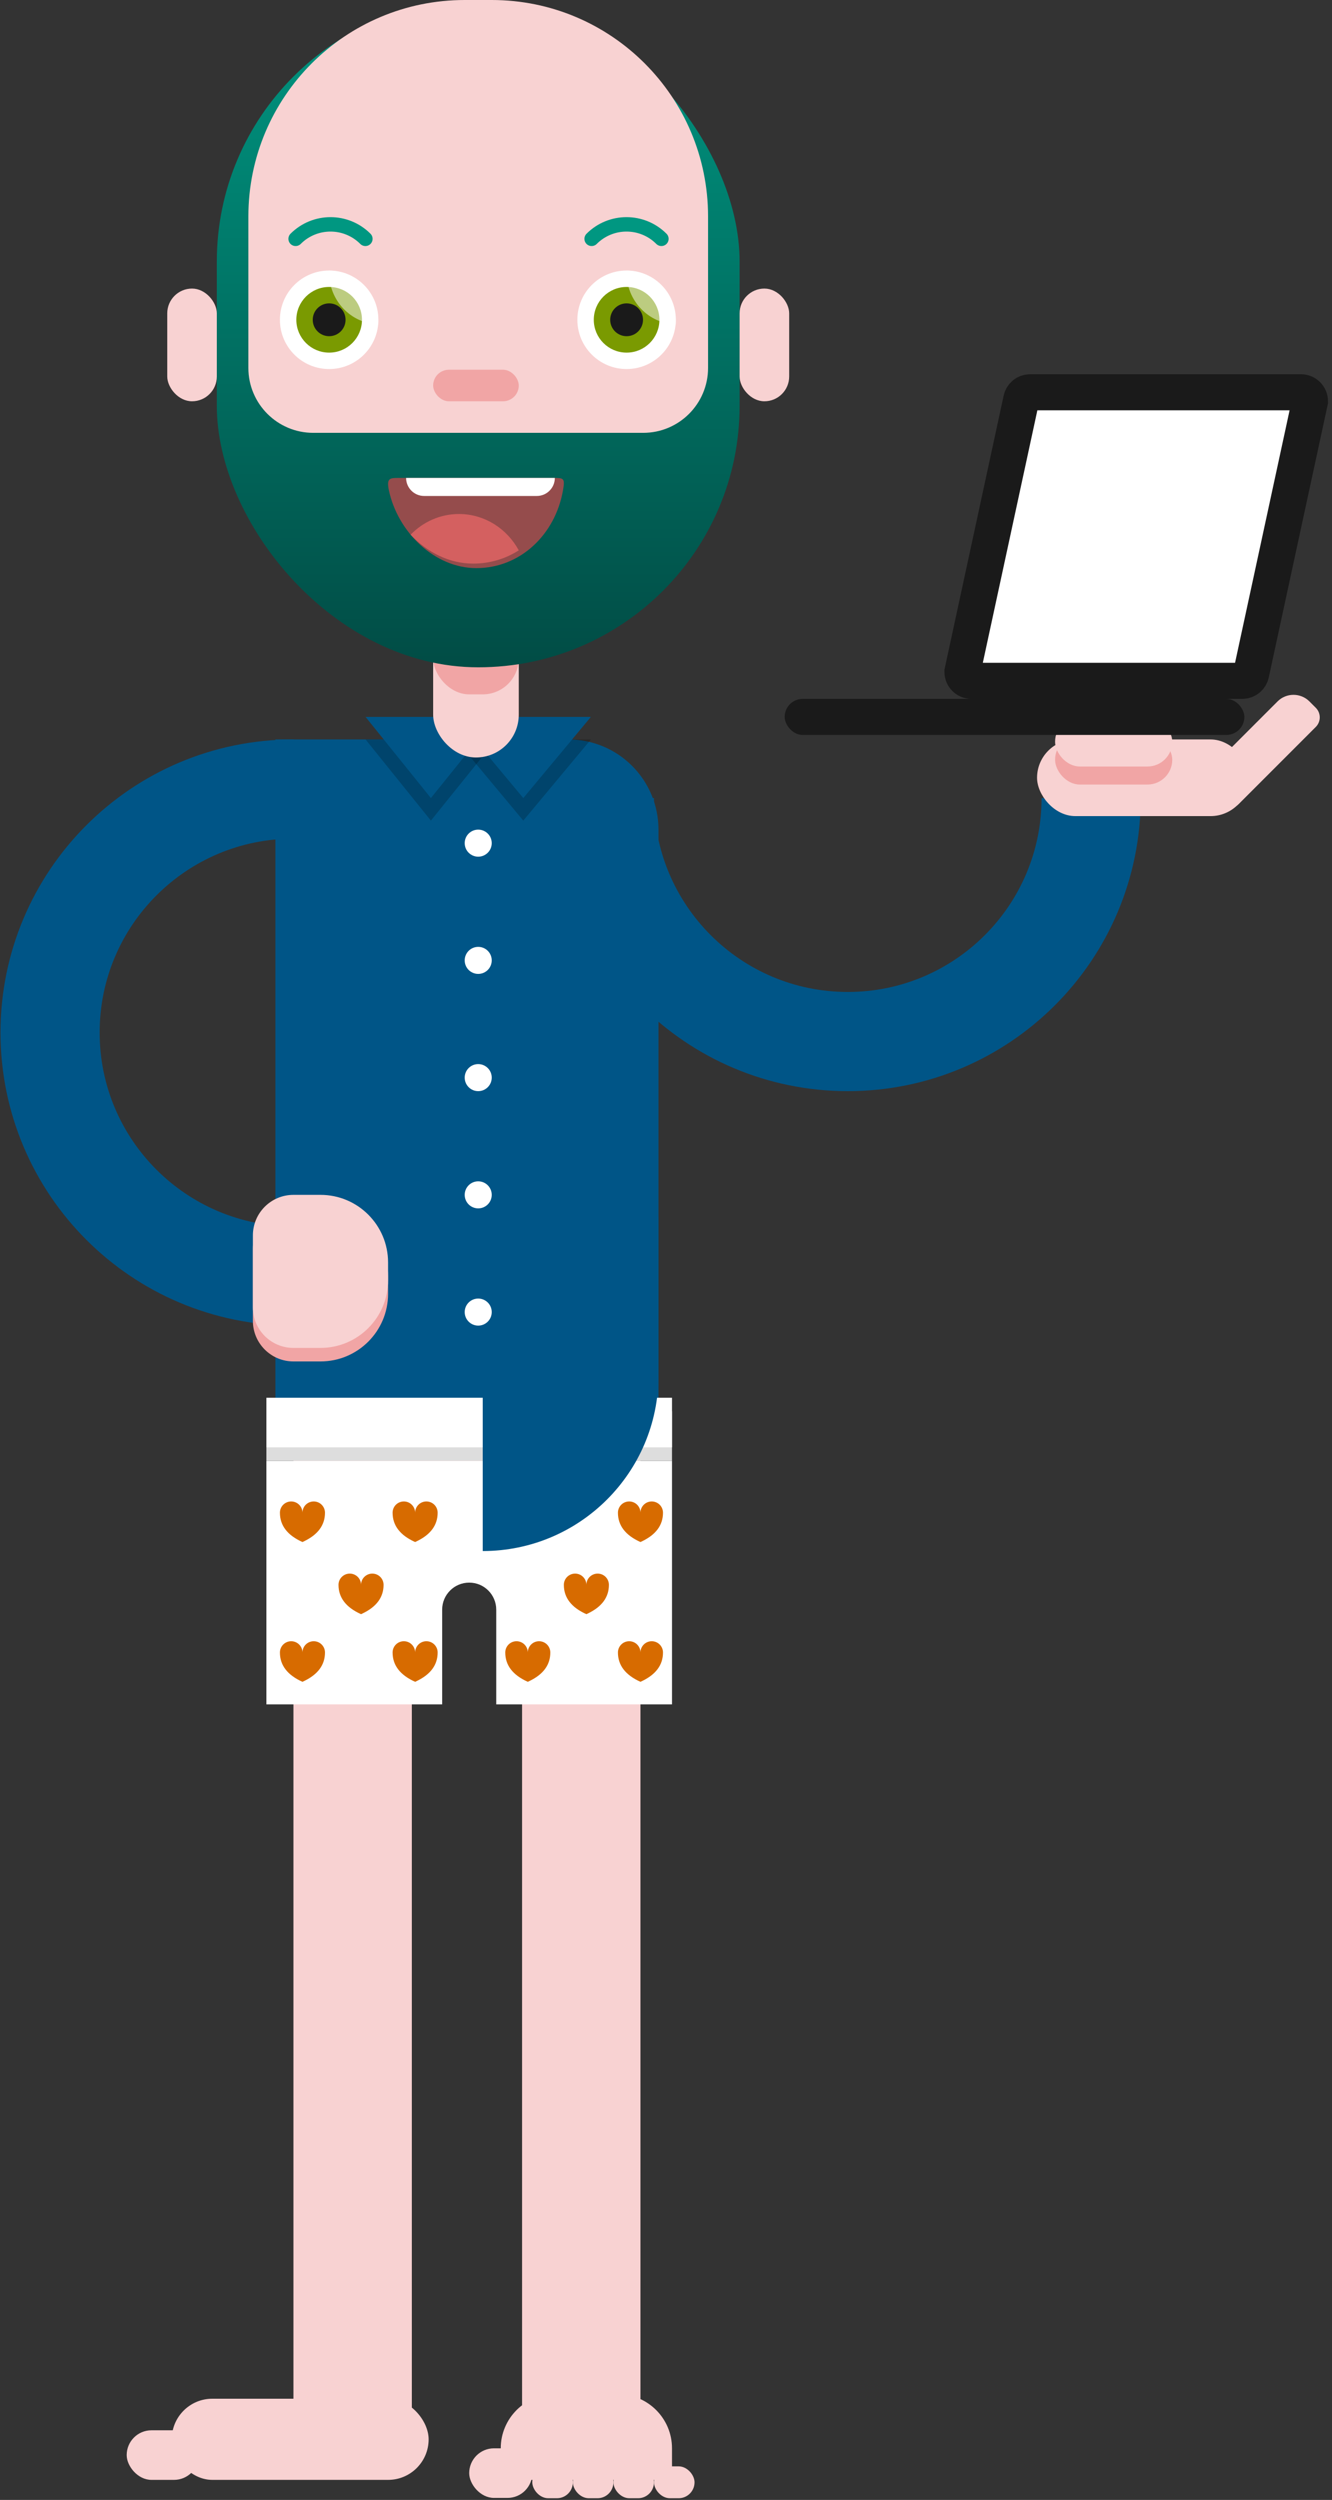 <?xml version="1.0" encoding="UTF-8"?>
<svg width="266px" height="499px" viewBox="0 0 266 499" version="1.1" xmlns="http://www.w3.org/2000/svg" xmlns:xlink="http://www.w3.org/1999/xlink">
    <rect x="0" y="0" width="266" height="499" fill="#333333" stroke="none"/>
    <!-- Generator: sketchtool 63.1 (101010) - https://sketch.com -->
    <title>85DA56FA-9BAE-4F71-8720-C81495F38DCA</title>
    <desc>Created with sketchtool.</desc>
    <defs>
        <linearGradient x1="50%" y1="0%" x2="50%" y2="100%" id="linearGradient-1">
            <stop stop-color="#009681" offset="0%"></stop>
            <stop stop-color="#014C45" offset="100%"></stop>
        </linearGradient>
    </defs>
    <g id="Desktop" stroke="none" stroke-width="1" fill="none" fill-rule="evenodd">
        <g id="intro" transform="translate(-1008, -254)">
            <g id="Group-3" transform="translate(1018, 254)">
                <path d="M48.6,157.5 C21.759,157.5 0,179.259 0,206.1 C0,232.941 21.759,254.7 48.6,254.7" id="Path" stroke="#005587" stroke-width="19.8"></path>
                <path d="M183.6,135 C156.759,135 135,156.759 135,183.6 C135,210.441 156.759,232.2 183.6,232.2" id="Path-Copy" stroke="#005587" stroke-width="19.8" transform="translate(159.3, 183.6) rotate(-90) translate(-159.3, -183.6) "></path>
                <path d="M45,147.6 L103.5,147.6 C113.441,147.6 121.5,155.659 121.5,165.6 L121.5,281.7 L121.5,281.7 L45,281.7 L45,147.6 Z" id="Rectangle" fill="#005587"></path>
                <path d="M117.9,483.3 L94.256,483.3 L94.256,315.656 C94.256,309.578 89.329,304.65 83.25,304.65 C77.171,304.65 72.244,309.578 72.244,315.656 L72.244,483.3 L72.244,483.3 L48.6,483.3 L48.6,281.7 L117.9,281.7 L117.9,483.3 Z" id="Path" fill="#F8D2D2"></path>
                <path d="M124.2,291.6 L124.2,340.2 L89.1,340.2 L89.1,321.3 C89.1,318.318 86.682,315.9 83.7,315.9 C80.718,315.9 78.3,318.318 78.3,321.3 L78.3,340.2 L78.3,340.2 L43.2,340.2 L43.2,291.6 L124.2,291.6 Z" id="Path" fill="#FFFFFF"></path>
                <g id="Group-2" transform="translate(45.9, 299.7)" fill="#D76B00">
                    <path d="M6.75,0 C7.993,0 9,1.007 9,2.25 L9,2.246 C9,4.719 7.598,6.624 4.795,7.963 L4.5,8.1 C1.5,6.755 0,4.804 0,2.248 C0,2.246 8.94204703e-06,2.244 2.68117025e-05,2.242 C0.004,1.003 1.01,0 2.25,0 C3.493,0 4.5,1.007 4.5,2.25 L4.5,2.248 L4.505,2.096 C4.584,0.925 5.559,0 6.75,0 Z" id="Combined-Shape"></path>
                    <path d="M18.45,14.4 C19.693,14.4 20.7,15.407 20.7,16.65 L20.7,16.646 C20.7,19.119 19.298,21.024 16.495,22.363 L16.2,22.5 C13.2,21.155 11.7,19.204 11.7,16.648 C11.7,16.646 11.7,16.644 11.7,16.642 C11.704,15.403 12.71,14.4 13.95,14.4 C15.193,14.4 16.2,15.407 16.2,16.65 L16.2,16.648 L16.205,16.496 C16.284,15.325 17.259,14.4 18.45,14.4 Z" id="Combined-Shape-Copy"></path>
                    <path d="M63.45,14.4 C64.693,14.4 65.7,15.407 65.7,16.65 L65.7,16.646 C65.7,19.119 64.298,21.024 61.495,22.363 L61.2,22.5 C58.2,21.155 56.7,19.204 56.7,16.648 C56.7,16.646 56.7,16.644 56.7,16.642 C56.704,15.403 57.71,14.4 58.95,14.4 C60.193,14.4 61.2,15.407 61.2,16.65 L61.2,16.648 L61.205,16.496 C61.284,15.325 62.259,14.4 63.45,14.4 Z" id="Combined-Shape-Copy-6"></path>
                    <path d="M6.75,27.9 C7.993,27.9 9,28.907 9,30.15 L9,30.146 C9,32.619 7.598,34.524 4.795,35.863 L4.5,36 C1.5,34.655 0,32.704 0,30.148 C0,30.146 8.94204703e-06,30.144 2.68117025e-05,30.142 C0.004,28.903 1.01,27.9 2.25,27.9 C3.493,27.9 4.5,28.907 4.5,30.15 L4.5,30.148 L4.505,29.996 C4.584,28.825 5.559,27.9 6.75,27.9 Z" id="Combined-Shape-Copy-2"></path>
                    <path d="M29.25,27.9 C30.493,27.9 31.5,28.907 31.5,30.15 L31.5,30.146 C31.5,32.619 30.098,34.524 27.295,35.863 L27,36 C24,34.655 22.5,32.704 22.5,30.148 C22.5,30.146 22.5,30.144 22.5,30.142 C22.504,28.903 23.51,27.9 24.75,27.9 C25.993,27.9 27,28.907 27,30.15 L27,30.148 L27.005,29.996 C27.084,28.825 28.059,27.9 29.25,27.9 Z" id="Combined-Shape-Copy-7"></path>
                    <path d="M51.75,27.9 C52.993,27.9 54,28.907 54,30.15 L54,30.146 C54,32.619 52.598,34.524 49.795,35.863 L49.5,36 C46.5,34.655 45,32.704 45,30.148 C45,30.146 45,30.144 45,30.142 C45.004,28.903 46.01,27.9 47.25,27.9 C48.493,27.9 49.5,28.907 49.5,30.15 L49.5,30.148 L49.505,29.996 C49.584,28.825 50.559,27.9 51.75,27.9 Z" id="Combined-Shape-Copy-8"></path>
                    <path d="M74.25,27.9 C75.493,27.9 76.5,28.907 76.5,30.15 L76.5,30.146 C76.5,32.619 75.098,34.524 72.295,35.863 L72,36 C69,34.655 67.5,32.704 67.5,30.148 C67.5,30.146 67.5,30.144 67.5,30.142 C67.504,28.903 68.51,27.9 69.75,27.9 C70.993,27.9 72,28.907 72,30.15 L72,30.148 L72.005,29.996 C72.084,28.825 73.059,27.9 74.25,27.9 Z" id="Combined-Shape-Copy-9"></path>
                    <path d="M29.25,0 C30.493,0 31.5,1.007 31.5,2.25 L31.5,2.246 C31.5,4.719 30.098,6.624 27.295,7.963 L27,8.1 C24,6.755 22.5,4.804 22.5,2.248 C22.5,2.246 22.5,2.244 22.5,2.242 C22.504,1.003 23.51,0 24.75,0 C25.993,0 27,1.007 27,2.25 L27,2.248 L27.005,2.096 C27.084,0.925 28.059,0 29.25,0 Z" id="Combined-Shape-Copy-3"></path>
                    <path d="M74.25,0 C75.493,0 76.5,1.007 76.5,2.25 L76.5,2.246 C76.5,4.719 75.098,6.624 72.295,7.963 L72,8.1 C69,6.755 67.5,4.804 67.5,2.248 C67.5,2.246 67.5,2.244 67.5,2.242 C67.504,1.003 68.51,0 69.75,0 C70.993,0 72,1.007 72,2.25 L72,2.248 L72.005,2.096 C72.084,0.925 73.059,0 74.25,0 Z" id="Combined-Shape-Copy-5"></path>
                </g>
                <rect id="Rectangle" fill="#DDDDDD" x="43.2" y="281.7" width="81" height="9.9"></rect>
                <rect id="Rectangle" fill="#FFFFFF" x="43.2" y="279" width="81" height="9.9"></rect>
                <polygon id="Triangle" fill-opacity="0.2" fill="#000000" transform="translate(76.05, 155.7) rotate(-180) translate(-76.05, -155.7) " points="76.05 147.6 89.1 163.8 63 163.8"></polygon>
                <polygon id="Triangle-Copy" fill-opacity="0.2" fill="#000000" transform="translate(94.5, 155.7) rotate(-180) translate(-94.5, -155.7) " points="94.5 147.6 108 163.8 81 163.8"></polygon>
                <polygon id="Triangle" fill="#005587" transform="translate(76.05, 151.2) rotate(-180) translate(-76.05, -151.2) " points="76.05 143.1 89.1 159.3 63 159.3"></polygon>
                <polygon id="Triangle-Copy" fill="#005587" transform="translate(94.5, 151.2) rotate(-180) translate(-94.5, -151.2) " points="94.5 143.1 108 159.3 81 159.3"></polygon>
                <g id="Group-2-Copy" transform="translate(22.68, 0)">
                    <rect id="Rectangle-Copy-2" fill="#F8D2D2" x="53.82" y="110.7" width="17.1" height="40.5" rx="8.55"></rect>
                    <rect id="Rectangle-Copy-2" fill="#F1A5A5" x="53.82" y="98.1" width="17.1" height="40.5" rx="7.2"></rect>
                    <rect id="Rectangle" fill="url(#linearGradient-1)" x="10.62" y="0" width="104.4" height="133.2" rx="52.2"></rect>
                    <path d="M60.12,0 L65.52,0 C89.379,-4.38277248e-15 108.72,19.341 108.72,43.2 L108.72,73.44 C108.72,80.598 102.918,86.4 95.76,86.4 L29.88,86.4 C22.722,86.4 16.92,80.598 16.92,73.44 L16.92,43.2 C16.92,19.341 36.261,4.38277248e-15 60.12,0 Z" id="Rectangle" fill="#F8D2D2"></path>
                    <rect id="Rectangle-Copy-3" fill="#F8D2D2" x="115.02" y="57.6" width="9.9" height="22.5" rx="4.95"></rect>
                    <rect id="Rectangle-Copy-4" fill="#F8D2D2" x="0.72" y="57.6" width="9.9" height="22.5" rx="4.95"></rect>
                    <rect id="Rectangle" fill="#F1A5A5" x="53.82" y="73.8" width="17.1" height="6.3" rx="3.15"></rect>
                    <g id="Group" transform="translate(23.22, 54)">
                        <circle id="Oval" fill="#FFFFFF" cx="9.832" cy="9.832" r="9.832"></circle>
                        <circle id="Oval" fill="#7A9A01" cx="9.832" cy="9.832" r="6.554"></circle>
                        <circle id="Oval" fill="#1A1A1A" cx="9.832" cy="9.832" r="3.277"></circle>
                        <path d="M9.843,0.007 C15.3,0.206 19.663,4.738 19.663,10.3 C19.663,10.454 19.66,10.608 19.653,10.76 C14.195,10.561 9.832,6.03 9.832,0.468 C9.832,0.373 9.833,0.279 9.836,0.185 Z" id="Combined-Shape" fill="#FFFFFF" opacity="0.498"></path>
                    </g>
                    <g id="Group-Copy" transform="translate(82.62, 54)">
                        <circle id="Oval" fill="#FFFFFF" cx="9.832" cy="9.832" r="9.832"></circle>
                        <circle id="Oval" fill="#7A9A01" cx="9.832" cy="9.832" r="6.554"></circle>
                        <circle id="Oval" fill="#1A1A1A" cx="9.832" cy="9.832" r="3.277"></circle>
                        <path d="M9.843,0.007 C15.3,0.206 19.663,4.738 19.663,10.3 C19.663,10.454 19.66,10.608 19.653,10.76 C14.195,10.561 9.832,6.03 9.832,0.468 C9.832,0.373 9.833,0.279 9.836,0.185 Z" id="Combined-Shape" fill="#FFFFFF" opacity="0.498"></path>
                    </g>
                    <path d="M62.453,113.4 C71.269,113.4 78.205,106.647 79.742,97.907 C80.183,95.4 79.91,95.4 77.728,95.4 C71.633,95.4 53.614,95.4 46.905,95.4 C45.203,95.4 44.45,95.4 44.995,97.931 C46.76,106.121 54.02,113.4 62.453,113.4 Z" id="Oval" fill="#954C4C"></path>
                    <path d="M58.971,102.6 C64.094,102.6 68.561,105.522 70.92,109.853 C68.289,111.53 65.183,112.5 61.8,112.5 C56.994,112.5 52.568,110.194 49.321,106.73 C51.801,104.176 55.209,102.6 58.971,102.6 Z" id="Combined-Shape" fill="#D46060"></path>
                    <path d="M48.42,95.4 L78.12,95.4 C78.12,97.388 76.508,99 74.52,99 L52.02,99 C50.032,99 48.42,97.388 48.42,95.4 L48.42,95.4 L48.42,95.4 Z" id="Rectangle" fill="#FFFFFF"></path>
                    <path d="M97.363,52.599 C97.366,47.155 92.954,42.744 87.51,42.747" id="Path" stroke="#009781" stroke-width="2.88" stroke-linecap="round" transform="translate(92.436, 47.673) rotate(-45) translate(-92.436, -47.673) "></path>
                    <path d="M38.248,42.747 C32.803,42.744 28.392,47.155 28.395,52.599" id="Path" stroke="#009781" stroke-width="2.88" stroke-linecap="round" transform="translate(33.321, 47.673) rotate(-315) translate(-33.321, -47.673) "></path>
                </g>
                <path d="M86.4,243 L121.5,243 L121.5,274.5 C121.5,293.885 105.785,309.6 86.4,309.6 L86.4,309.6 L86.4,309.6 L86.4,243 Z" id="Rectangle" fill="#005587"></path>
                <circle id="Oval" fill="#FFFFFF" cx="85.5" cy="168.3" r="2.7"></circle>
                <circle id="Oval" fill="#FFFFFF" cx="85.5" cy="191.7" r="2.7"></circle>
                <circle id="Oval" fill="#FFFFFF" cx="85.5" cy="215.1" r="2.7"></circle>
                <circle id="Oval" fill="#FFFFFF" cx="85.5" cy="238.5" r="2.7"></circle>
                <circle id="Oval" fill="#FFFFFF" cx="85.5" cy="261.9" r="2.7"></circle>
                <path d="M48.6,241.2 L54,241.2 C61.456,241.2 67.5,247.244 67.5,254.7 L67.5,258.253 C67.5,265.708 61.456,271.753 54,271.753 L48.6,271.753 C44.126,271.753 40.5,268.126 40.5,263.653 L40.5,249.3 C40.5,244.827 44.126,241.2 48.6,241.2 Z" id="Rectangle" fill="#F1A5A5"></path>
                <path d="M48.6,238.5 L54,238.5 C61.456,238.5 67.5,244.544 67.5,252 L67.5,255.553 C67.5,263.008 61.456,269.053 54,269.053 L48.6,269.053 C44.126,269.053 40.5,265.426 40.5,260.953 L40.5,246.6 C40.5,242.127 44.126,238.5 48.6,238.5 Z" id="Rectangle" fill="#F8D2D2"></path>
                <rect id="Rectangle" fill="#F8D2D2" x="197.1" y="147.6" width="42.3" height="15.3" rx="7.65"></rect>
                <rect id="Rectangle-Copy" fill="#F8D2D2" x="24.3" y="478.8" width="51.3" height="16.2" rx="8.1"></rect>
                <path d="M100.8,477.9 L113.4,477.9 C119.365,477.9 124.2,482.735 124.2,488.7 L124.2,495 L124.2,495 L90,495 L90,488.7 C90,482.735 94.835,477.9 100.8,477.9 Z" id="Rectangle-Copy-8" fill="#F8D2D2"></path>
                <rect id="Rectangle-Copy-5" fill="#F8D2D2" x="15.3" y="485.1" width="14.4" height="9.9" rx="4.95"></rect>
                <rect id="Rectangle-Copy-9" fill="#F8D2D2" x="83.7" y="488.7" width="12.6" height="9.9" rx="4.95"></rect>
                <rect id="Rectangle-Copy-10" fill="#F8D2D2" x="96.3" y="492.3" width="8.1" height="6.364" rx="3.182"></rect>
                <rect id="Rectangle-Copy-11" fill="#F8D2D2" x="104.4" y="492.3" width="8.1" height="6.364" rx="3.182"></rect>
                <rect id="Rectangle-Copy-12" fill="#F8D2D2" x="112.5" y="492.3" width="8.1" height="6.364" rx="3.182"></rect>
                <rect id="Rectangle-Copy-13" fill="#F8D2D2" x="120.6" y="492.3" width="8.1" height="6.364" rx="3.182"></rect>
                <path d="M241.309,135.791 L243.109,135.791 C244.6,135.791 245.809,137 245.809,138.491 L245.809,160.091 C245.809,162.576 243.794,164.591 241.309,164.591 C238.824,164.591 236.809,162.576 236.809,160.091 L236.809,140.291 C236.809,137.806 238.824,135.791 241.309,135.791 Z" id="Rectangle" fill="#F8D2D2" transform="translate(241.309, 150.191) rotate(-315) translate(-241.309, -150.191) "></path>
                <rect id="Rectangle-Copy-6" fill="#F1A5A5" x="200.7" y="146.7" width="23.4" height="9.9" rx="4.95"></rect>
                <rect id="Rectangle-Copy-7" fill="#F8D2D2" x="200.7" y="143.1" width="23.4" height="9.9" rx="4.95"></rect>
                <rect id="Rectangle" fill="#1A1A1A" x="146.7" y="139.5" width="91.8" height="7.2" rx="3.6"></rect>
                <path d="M249.803,78.3 L195.71,78.3 C195.286,78.3 194.891,78.448 194.58,78.699 C194.268,78.95 194.04,79.305 193.95,79.718 L182.197,134.1 C182.197,134.597 182.398,135.047 182.724,135.373 C183.05,135.699 183.5,135.9 183.997,135.9 L238.091,135.9 C238.514,135.9 238.909,135.752 239.22,135.501 C239.532,135.25 239.76,134.895 239.85,134.482 L251.603,80.1 C251.603,79.603 251.402,79.153 251.076,78.827 C250.75,78.501 250.3,78.3 249.803,78.3 Z" id="Rectangle-Copy-14" stroke="#1A1A1A" stroke-width="7.2" fill="#FFFFFF"></path>
            </g>
        </g>
    </g>
</svg>